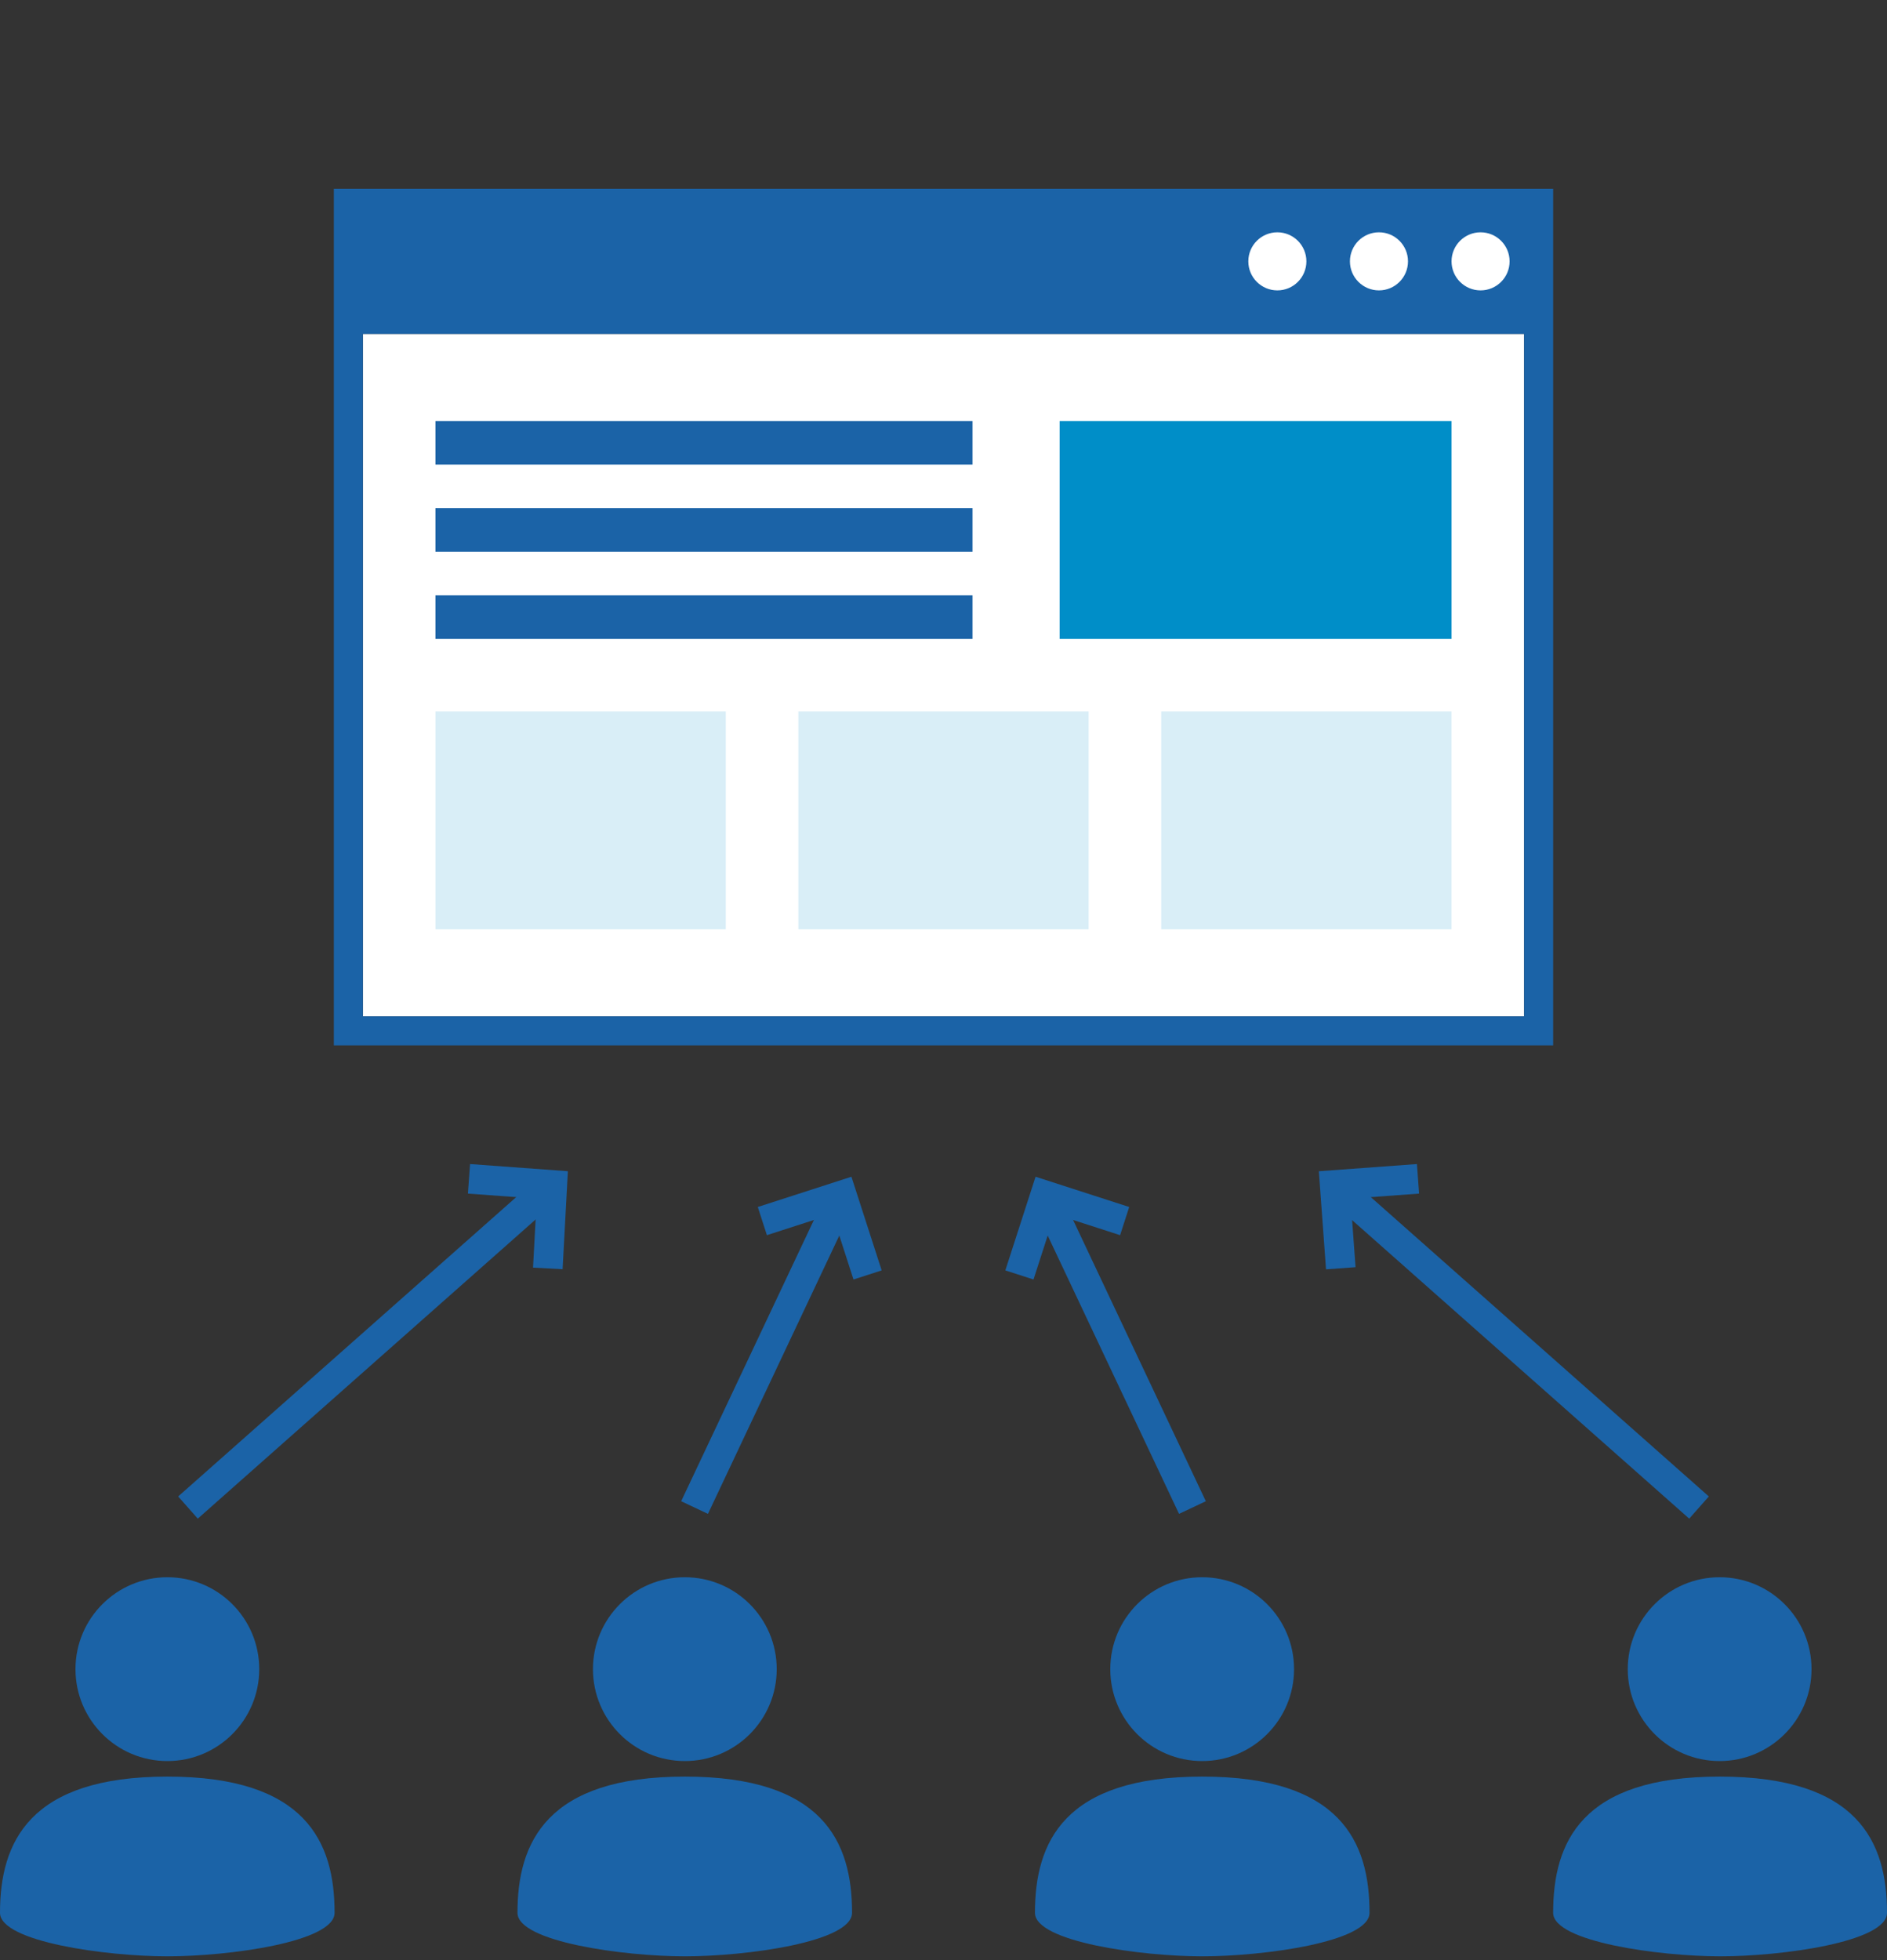 <svg id="レイヤー_1" data-name="レイヤー 1" xmlns="http://www.w3.org/2000/svg" width="130" height="135" viewBox="0 0 130 135"><rect x="0" y="0" width="130" height="135" fill="#333333" stroke="none"/><defs><style>.cls-1{fill:#fff;}.cls-2{fill:#1b63a7;}.cls-3{fill:#008ec8;}.cls-4{fill:#d9eef7;}.cls-5{fill:none;stroke:#1b63a7;stroke-miterlimit:10;stroke-width:2.04px;}</style></defs><g id="レイヤー_1-2" data-name="レイヤー 1"><rect class="cls-1" x="25" y="23" width="80" height="47"/><path class="cls-2" d="M105,70H25V23h80m2-10H23V72h84Z"/><rect class="cls-2" x="30" y="29" width="37" height="3"/><rect class="cls-3" x="73" y="29" width="27" height="15"/><rect class="cls-4" x="80" y="49" width="20" height="15"/><rect class="cls-4" x="55" y="49" width="20" height="15"/><rect class="cls-4" x="30" y="49" width="20" height="15"/><rect class="cls-2" x="30" y="35" width="37" height="3"/><rect class="cls-2" x="30" y="41" width="37" height="3"/><line class="cls-5" x1="12.95" y1="103.83" x2="38.05" y2="81.61"/><line class="cls-5" x1="47.85" y1="103.83" x2="58" y2="82.33"/><polyline class="cls-5" points="32.31 81.19 38.05 81.61 37.74 87.36"/><polyline class="cls-5" points="52.52 84.1 58 82.33 59.77 87.81"/><line class="cls-5" x1="117.05" y1="103.83" x2="91.95" y2="81.61"/><line class="cls-5" x1="82.15" y1="103.83" x2="72" y2="82.33"/><polyline class="cls-5" points="97.69 81.19 91.95 81.61 92.37 87.35"/><polyline class="cls-5" points="77.48 84.1 72 82.33 70.23 87.81"/><path class="cls-2" d="M130,131.74c0-4.89-2-9.38-11.53-9.38S107,126.89,107,131.74c0,2,7.34,3,11.52,3S130,133.76,130,131.74Z"/><circle class="cls-2" cx="118.47" cy="114.96" r="6.33"/><path class="cls-2" d="M94.35,131.74c0-4.89-2-9.38-11.53-9.38s-11.52,4.53-11.52,9.38c0,2,7.34,3,11.52,3S94.35,133.76,94.35,131.74Z"/><circle class="cls-2" cx="82.82" cy="114.96" r="6.33"/><path class="cls-2" d="M58.7,131.74c0-4.89-2-9.38-11.52-9.38s-11.53,4.53-11.53,9.38c0,2,7.34,3,11.53,3S58.7,133.76,58.7,131.74Z"/><circle class="cls-2" cx="47.18" cy="114.96" r="6.33"/><path class="cls-2" d="M23.05,131.74c0-4.89-2-9.38-11.52-9.38S0,126.89,0,131.74c0,2,7.34,3,11.53,3S23.05,133.76,23.05,131.74Z"/><circle class="cls-2" cx="11.53" cy="114.96" r="6.33"/><circle class="cls-1" cx="88" cy="18" r="2"/><circle class="cls-1" cx="95" cy="18" r="2"/><circle class="cls-1" cx="102" cy="18" r="2"/></g></svg>
